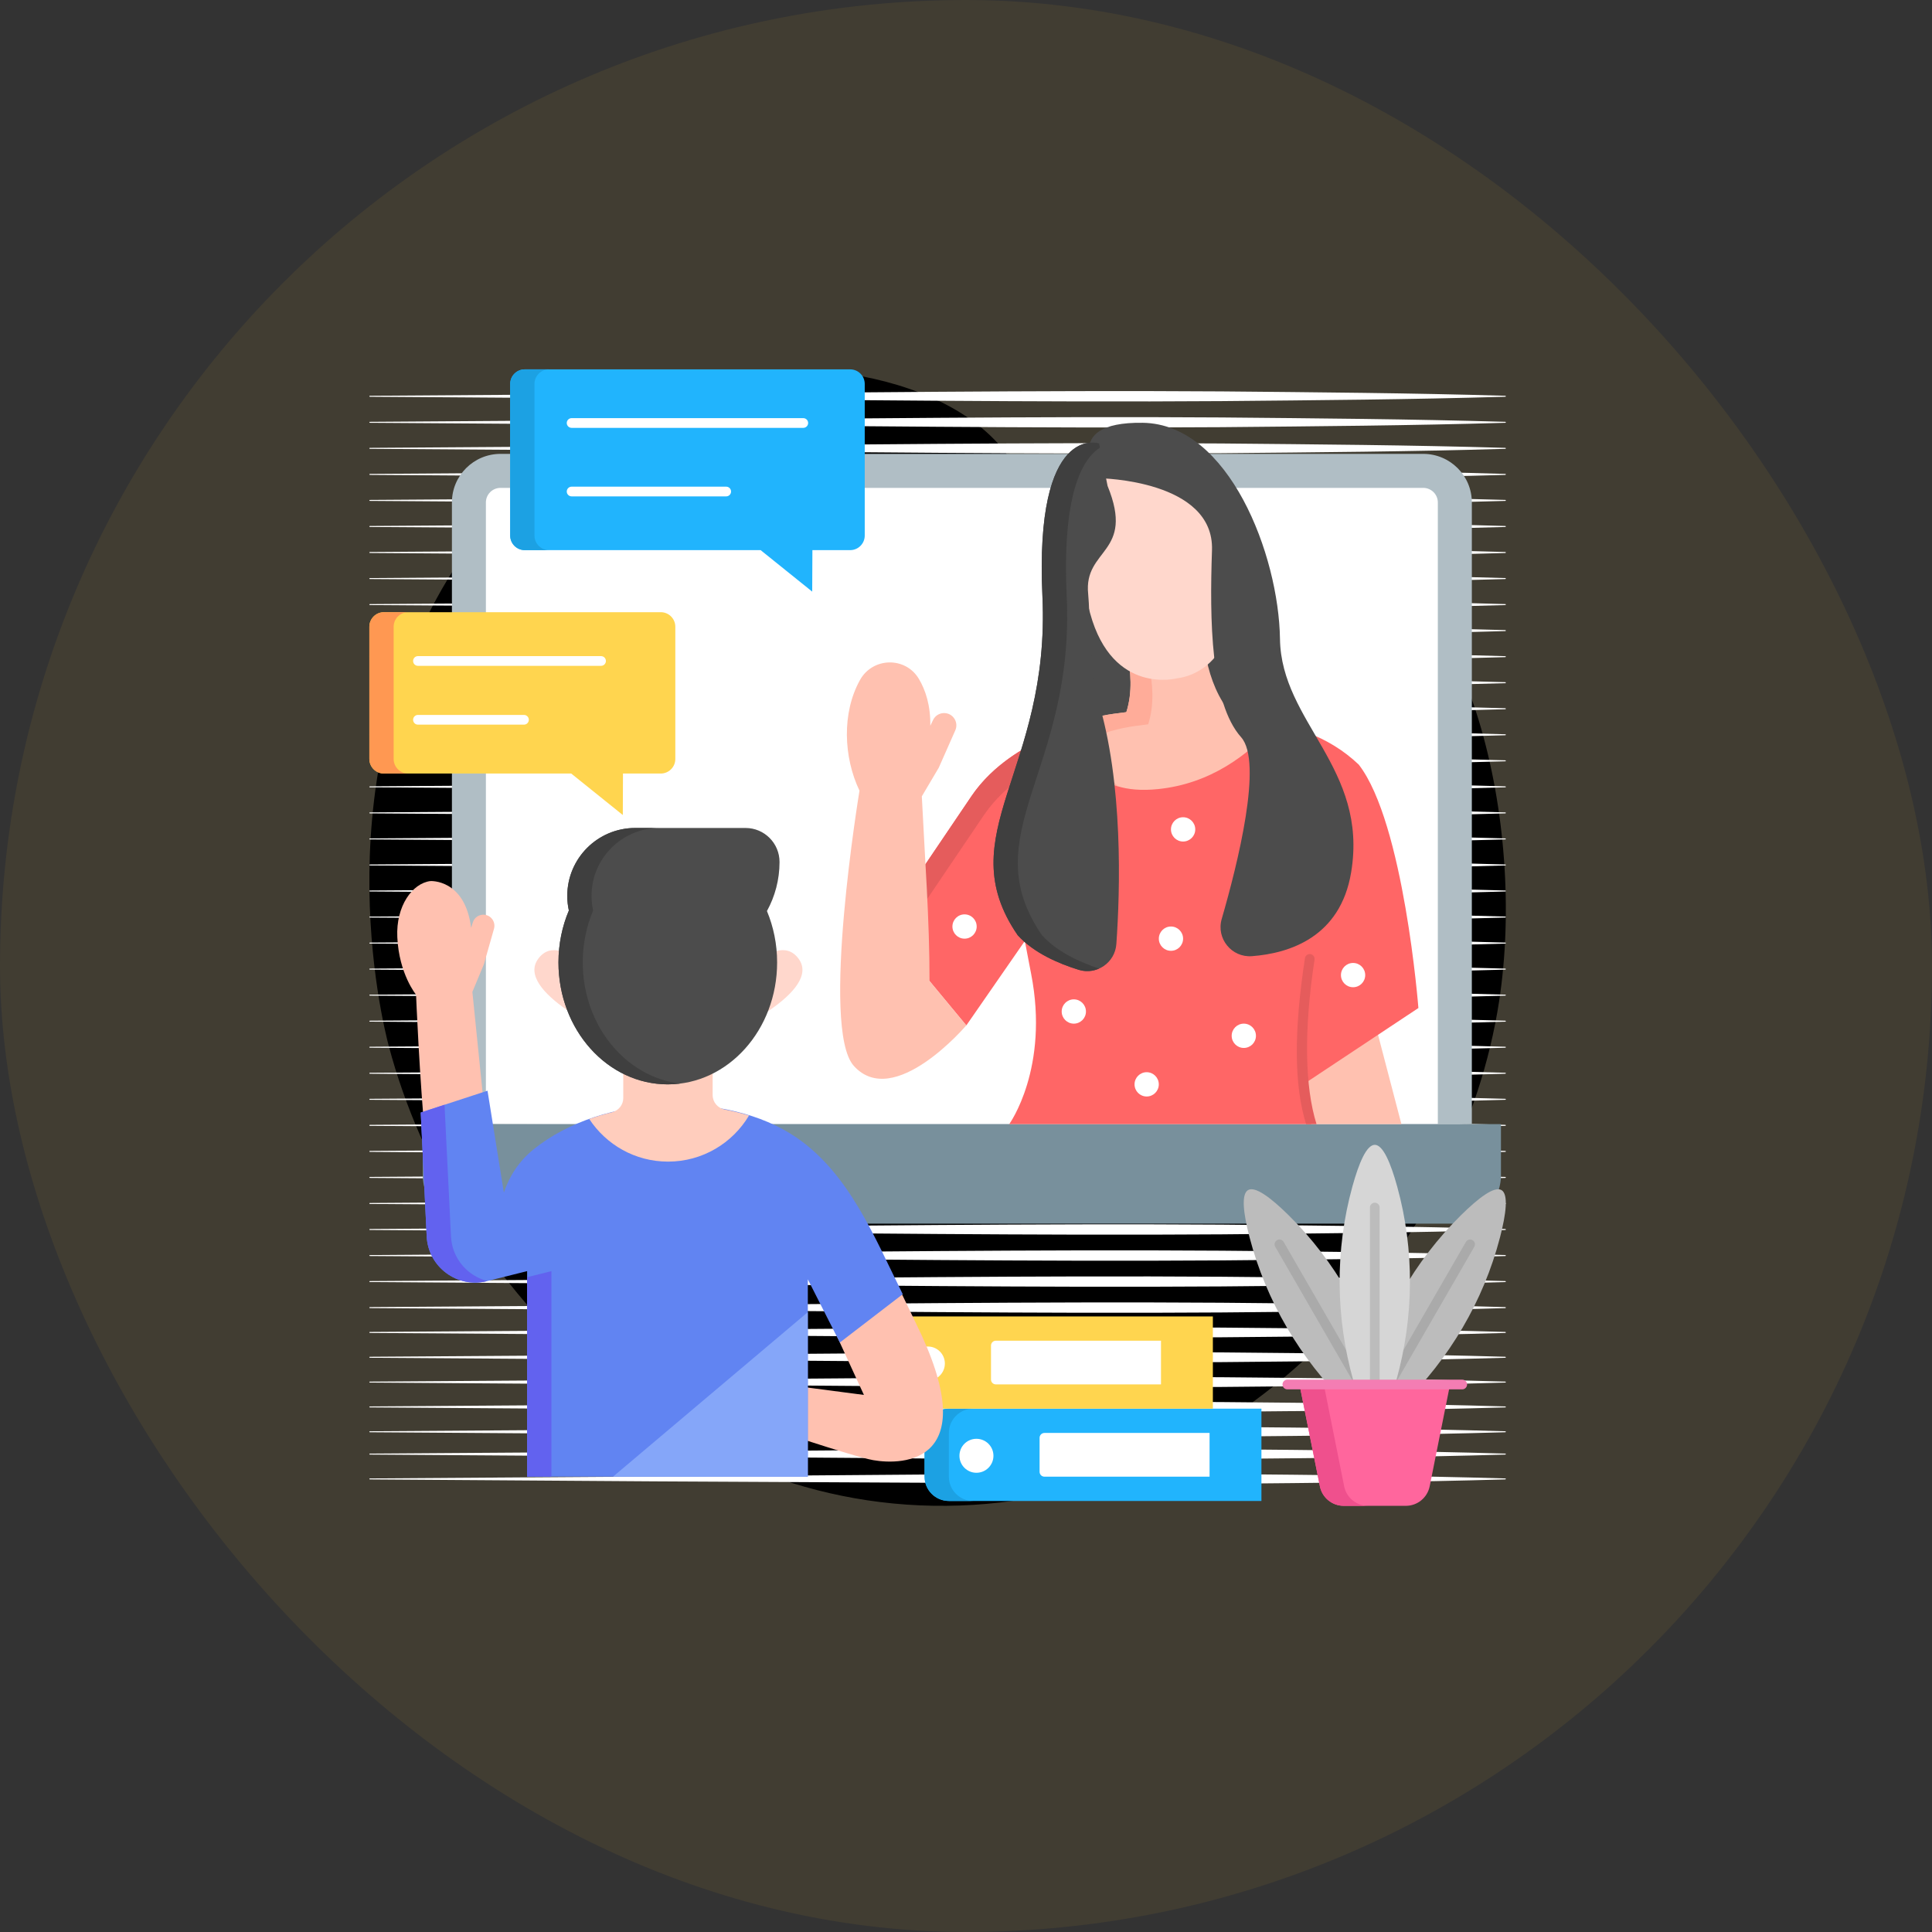 <svg width="68" height="68" viewBox="0 0 68 68" fill="none" xmlns="http://www.w3.org/2000/svg">
<rect x="0" y="0" width="68" height="68" fill="#333333" stroke="none"/>
<rect width="68" height="68" rx="34" fill="#FFC329" fill-opacity="0.07"/>
<g clip-path="url(#clip0_1501_565)">
<path d="M34.273 52.965C24.001 53.611 15.943 45.344 13.682 36.811C13.465 35.993 11.245 27.082 16.203 19.686C17.109 18.335 19.558 14.789 23.977 13.51C28.563 12.182 34.572 13.497 35.954 16.908C36.925 19.306 35.095 21.468 36.094 22.464C37.809 24.174 43.198 17.792 47.51 19.242C51.648 20.634 53.74 28.884 52.763 35.247C51.461 43.72 44.181 52.342 34.273 52.965V52.965Z" fill="black"/>
<path d="M13.017 32.26L23.009 32.191C29.669 32.157 36.332 32.061 42.992 32.106C46.322 32.137 49.653 32.162 52.983 32.26C52.993 32.26 53 32.268 53 32.277C53 32.286 52.992 32.294 52.983 32.294C49.653 32.392 46.322 32.417 42.992 32.448C36.332 32.493 29.669 32.397 23.009 32.362L13.017 32.294C13.008 32.294 13 32.286 13 32.277C13 32.267 13.008 32.26 13.017 32.26V32.26Z" fill="white"/>
<path d="M13.017 33.176L23.009 33.108C29.669 33.074 36.332 32.978 42.992 33.022C46.322 33.054 49.653 33.078 52.983 33.176C52.993 33.176 53 33.184 53 33.194C53 33.203 52.992 33.21 52.983 33.211C49.653 33.308 46.322 33.333 42.992 33.364C36.332 33.409 29.669 33.313 23.009 33.279L13.017 33.211C13.008 33.21 13 33.203 13 33.193C13 33.184 13.008 33.176 13.017 33.176V33.176Z" fill="white"/>
<path d="M13.017 34.092L23.009 34.024C29.669 33.99 36.332 33.894 42.992 33.938C46.322 33.97 49.653 33.994 52.983 34.092C52.993 34.093 53 34.1 53 34.11C53 34.119 52.992 34.126 52.983 34.127C49.653 34.224 46.322 34.249 42.992 34.28C36.332 34.325 29.669 34.229 23.009 34.195L13.017 34.127C13.008 34.126 13 34.119 13 34.109C13 34.1 13.008 34.092 13.017 34.092V34.092Z" fill="white"/>
<path d="M13.017 35.009L23.009 34.94C29.669 34.906 36.332 34.81 42.992 34.855C46.322 34.886 49.653 34.911 52.983 35.009C52.993 35.009 53 35.017 53 35.026C53 35.035 52.992 35.043 52.983 35.043C49.653 35.141 46.322 35.166 42.992 35.197C36.332 35.242 29.669 35.145 23.009 35.111L13.017 35.043C13.008 35.043 13 35.035 13 35.026C13 35.016 13.008 35.009 13.017 35.009V35.009Z" fill="white"/>
<path d="M13.017 35.925L23.009 35.857C29.669 35.823 36.332 35.727 42.992 35.771C46.322 35.803 49.653 35.827 52.983 35.925C52.993 35.925 53 35.933 53 35.943C53 35.952 52.992 35.959 52.983 35.959C49.653 36.057 46.322 36.082 42.992 36.113C36.332 36.158 29.669 36.062 23.009 36.028L13.017 35.959C13.008 35.959 13 35.952 13 35.942C13 35.933 13.008 35.925 13.017 35.925V35.925Z" fill="white"/>
<path d="M13.017 36.842L23.009 36.773C29.669 36.739 36.332 36.643 42.992 36.688C46.322 36.719 49.653 36.744 52.983 36.842C52.993 36.842 53 36.85 53 36.859C53 36.868 52.992 36.876 52.983 36.876C49.653 36.974 46.322 36.999 42.992 37.03C36.332 37.075 29.669 36.978 23.009 36.944L13.017 36.876C13.008 36.876 13 36.868 13 36.859C13 36.849 13.008 36.842 13.017 36.842V36.842Z" fill="white"/>
<path d="M13.017 37.758L23.009 37.69C29.669 37.656 36.332 37.56 42.992 37.605C46.322 37.636 49.653 37.66 52.983 37.758C52.993 37.759 53 37.766 53 37.776C53 37.785 52.992 37.792 52.983 37.792C49.653 37.89 46.322 37.915 42.992 37.946C36.332 37.991 29.669 37.895 23.009 37.861L13.017 37.792C13.008 37.792 13 37.785 13 37.775C13 37.766 13.008 37.758 13.017 37.758V37.758Z" fill="white"/>
<path d="M13.017 38.675L23.009 38.606C29.669 38.572 36.332 38.476 42.992 38.521C46.322 38.552 49.653 38.577 52.983 38.675C52.993 38.675 53 38.683 53 38.692C53 38.702 52.992 38.709 52.983 38.709C49.653 38.807 46.322 38.832 42.992 38.863C36.332 38.908 29.669 38.812 23.009 38.777L13.017 38.709C13.008 38.709 13 38.701 13 38.692C13 38.682 13.008 38.675 13.017 38.675V38.675Z" fill="white"/>
<path d="M13.017 39.591L23.009 39.523C29.669 39.489 36.332 39.393 42.992 39.438C46.322 39.469 49.653 39.493 52.983 39.591C52.993 39.592 53 39.599 53 39.609C53 39.618 52.992 39.625 52.983 39.626C49.653 39.723 46.322 39.748 42.992 39.779C36.332 39.824 29.669 39.728 23.009 39.694L13.017 39.626C13.008 39.625 13 39.618 13 39.608C13 39.599 13.008 39.591 13.017 39.591V39.591Z" fill="white"/>
<path d="M13.017 40.508L23.009 40.439C29.669 40.405 36.332 40.309 42.992 40.354C46.322 40.385 49.653 40.41 52.983 40.508C52.993 40.508 53 40.516 53 40.525C53 40.535 52.992 40.542 52.983 40.542C49.653 40.64 46.322 40.665 42.992 40.696C36.332 40.741 29.669 40.645 23.009 40.61L13.017 40.542C13.008 40.542 13 40.534 13 40.525C13 40.515 13.008 40.508 13.017 40.508V40.508Z" fill="white"/>
<path d="M13.017 41.424L23.009 41.356C29.669 41.322 36.332 41.226 42.992 41.27C46.322 41.302 49.653 41.326 52.983 41.424C52.993 41.425 53 41.432 53 41.442C53 41.451 52.992 41.458 52.983 41.459C49.653 41.556 46.322 41.581 42.992 41.612C36.332 41.657 29.669 41.561 23.009 41.527L13.017 41.459C13.008 41.458 13 41.451 13 41.441C13 41.432 13.008 41.424 13.017 41.424V41.424Z" fill="white"/>
<path d="M13.017 42.341L23.009 42.272C29.669 42.238 36.332 42.142 42.992 42.187C46.322 42.218 49.653 42.243 52.983 42.341C52.993 42.341 53 42.349 53 42.358C53 42.367 52.992 42.375 52.983 42.375C49.653 42.473 46.322 42.498 42.992 42.529C36.332 42.574 29.669 42.478 23.009 42.443L13.017 42.375C13.008 42.375 13 42.367 13 42.358C13 42.348 13.008 42.341 13.017 42.341V42.341Z" fill="white"/>
<path d="M13.017 43.257L23.009 43.189C29.669 43.155 36.332 43.059 42.992 43.103C46.322 43.135 49.653 43.159 52.983 43.257C52.993 43.258 53 43.265 53 43.275C53 43.284 52.992 43.291 52.983 43.291C49.653 43.389 46.322 43.414 42.992 43.445C36.332 43.49 29.669 43.394 23.009 43.36L13.017 43.291C13.008 43.291 13 43.284 13 43.274C13 43.265 13.008 43.257 13.017 43.257V43.257Z" fill="white"/>
<path d="M13.017 44.174L23.009 44.105C29.669 44.071 36.332 43.975 42.992 44.02C46.322 44.051 49.653 44.076 52.983 44.174C52.993 44.174 53 44.182 53 44.191C53 44.2 52.992 44.208 52.983 44.208C49.653 44.306 46.322 44.331 42.992 44.362C36.332 44.407 29.669 44.311 23.009 44.276L13.017 44.208C13.008 44.208 13 44.2 13 44.191C13 44.181 13.008 44.174 13.017 44.174V44.174Z" fill="white"/>
<path d="M13.017 45.09L23.009 45.022C29.669 44.988 36.332 44.892 42.992 44.937C46.322 44.968 49.653 44.992 52.983 45.09C52.993 45.091 53 45.098 53 45.108C53 45.117 52.992 45.124 52.983 45.124C49.653 45.222 46.322 45.247 42.992 45.278C36.332 45.323 29.669 45.227 23.009 45.193L13.017 45.124C13.008 45.124 13 45.117 13 45.107C13 45.098 13.008 45.09 13.017 45.09V45.09Z" fill="white"/>
<path d="M13.017 46.006L23.009 45.938C29.669 45.904 36.332 45.808 42.992 45.852C46.322 45.884 49.653 45.908 52.983 46.006C52.993 46.007 53 46.014 53 46.024C53 46.033 52.992 46.04 52.983 46.041C49.653 46.139 46.322 46.163 42.992 46.194C36.332 46.239 29.669 46.143 23.009 46.109L13.017 46.041C13.008 46.04 13 46.033 13 46.023C13 46.014 13.008 46.006 13.017 46.006V46.006Z" fill="white"/>
<path d="M13.017 46.88L23.009 46.812C29.669 46.778 36.332 46.682 42.992 46.727C46.322 46.758 49.653 46.782 52.983 46.88C52.993 46.881 53 46.889 53 46.898C53 46.907 52.992 46.914 52.983 46.915C49.653 47.013 46.322 47.037 42.992 47.068C36.332 47.113 29.669 47.017 23.009 46.983L13.017 46.915C13.008 46.914 13 46.907 13 46.897C13 46.888 13.008 46.88 13.017 46.88V46.88Z" fill="white"/>
<path d="M13.017 47.754L23.009 47.686C29.669 47.652 36.332 47.556 42.992 47.6C46.322 47.632 49.653 47.656 52.983 47.754C52.993 47.755 53 47.763 53 47.772C53 47.781 52.992 47.788 52.983 47.789C49.653 47.886 46.322 47.911 42.992 47.942C36.332 47.987 29.669 47.891 23.009 47.857L13.017 47.789C13.008 47.788 13 47.781 13 47.771C13 47.762 13.008 47.755 13.017 47.754V47.754Z" fill="white"/>
<path d="M13.017 48.628L23.009 48.56C29.669 48.525 36.332 48.429 42.992 48.474C46.322 48.505 49.653 48.53 52.983 48.628C52.993 48.628 53 48.636 53 48.645C53 48.655 52.992 48.662 52.983 48.662C49.653 48.76 46.322 48.785 42.992 48.816C36.332 48.861 29.669 48.765 23.009 48.73L13.017 48.662C13.008 48.662 13 48.654 13 48.645C13 48.636 13.008 48.628 13.017 48.628V48.628Z" fill="white"/>
<path d="M13.017 49.502L23.009 49.434C29.669 49.399 36.332 49.303 42.992 49.348C46.322 49.379 49.653 49.404 52.983 49.502C52.993 49.502 53 49.51 53 49.52C53 49.529 52.992 49.536 52.983 49.536C49.653 49.634 46.322 49.659 42.992 49.69C36.332 49.735 29.669 49.639 23.009 49.605L13.017 49.536C13.008 49.536 13 49.528 13 49.519C13 49.51 13.008 49.502 13.017 49.502V49.502Z" fill="white"/>
<path d="M13.017 50.376L23.009 50.308C29.669 50.273 36.332 50.177 42.992 50.222C46.322 50.253 49.653 50.278 52.983 50.376C52.993 50.376 53 50.384 53 50.394C53 50.403 52.992 50.41 52.983 50.41C49.653 50.508 46.322 50.533 42.992 50.564C36.332 50.609 29.669 50.513 23.009 50.478L13.017 50.41C13.008 50.41 13 50.402 13 50.393C13 50.384 13.008 50.376 13.017 50.376V50.376Z" fill="white"/>
<path d="M13.017 51.162L23.009 51.094C29.669 51.059 36.332 50.964 42.992 51.008C46.322 51.039 49.653 51.064 52.983 51.162C52.993 51.162 53 51.17 53 51.18C53 51.189 52.992 51.196 52.983 51.196C49.653 51.294 46.322 51.319 42.992 51.35C36.332 51.395 29.669 51.299 23.009 51.265L13.017 51.196C13.008 51.196 13 51.188 13 51.179C13 51.17 13.008 51.162 13.017 51.162V51.162Z" fill="white"/>
<path d="M13.017 52.036L23.009 51.968C29.669 51.934 36.332 51.837 42.992 51.882C46.322 51.913 49.653 51.938 52.983 52.036C52.993 52.036 53 52.044 53 52.054C53 52.063 52.992 52.07 52.983 52.07C49.653 52.168 46.322 52.193 42.992 52.224C39.661 52.247 36.331 52.208 33 52.19L23.009 52.139L13.017 52.07C13.008 52.07 13 52.062 13 52.053C13 52.044 13.008 52.036 13.017 52.036V52.036Z" fill="white"/>
<path d="M13.017 31.343L23.009 31.275C29.669 31.241 36.332 31.145 42.992 31.189C46.322 31.221 49.653 31.245 52.983 31.343C52.993 31.343 53 31.351 53 31.361C53 31.37 52.992 31.377 52.983 31.377C49.653 31.475 46.322 31.5 42.992 31.531C36.332 31.576 29.669 31.48 23.009 31.446L13.017 31.377C13.008 31.377 13 31.37 13 31.36C13 31.351 13.008 31.343 13.017 31.343V31.343Z" fill="white"/>
<path d="M13.017 30.427L23.009 30.358C29.669 30.324 36.332 30.228 42.992 30.273C46.322 30.304 49.653 30.329 52.983 30.427C52.993 30.427 53 30.435 53 30.444C53 30.453 52.992 30.461 52.983 30.461C49.653 30.559 46.322 30.584 42.992 30.615C36.332 30.66 29.669 30.564 23.009 30.529L13.017 30.461C13.008 30.461 13 30.453 13 30.444C13 30.434 13.008 30.427 13.017 30.427V30.427Z" fill="white"/>
<path d="M13.017 29.51L23.009 29.442C29.669 29.408 36.332 29.312 42.992 29.356C46.322 29.388 49.653 29.412 52.983 29.51C52.993 29.511 53 29.518 53 29.528C53 29.537 52.992 29.544 52.983 29.544C49.653 29.642 46.322 29.667 42.992 29.698C36.332 29.743 29.669 29.647 23.009 29.613L13.017 29.544C13.008 29.544 13 29.537 13 29.527C13 29.518 13.008 29.51 13.017 29.51V29.51Z" fill="white"/>
<path d="M13.017 28.594L23.009 28.525C29.669 28.491 36.332 28.395 42.992 28.44C46.322 28.471 49.653 28.496 52.983 28.594C52.993 28.594 53 28.602 53 28.611C53 28.62 52.992 28.628 52.983 28.628C49.653 28.726 46.322 28.751 42.992 28.782C36.332 28.827 29.669 28.73 23.009 28.696L13.017 28.628C13.008 28.628 13 28.62 13 28.611C13 28.601 13.008 28.594 13.017 28.594V28.594Z" fill="white"/>
<path d="M13.017 27.677L23.009 27.609C29.669 27.575 36.332 27.479 42.992 27.523C46.322 27.555 49.653 27.579 52.983 27.677C52.993 27.677 53 27.685 53 27.695C53 27.704 52.992 27.711 52.983 27.711C49.653 27.809 46.322 27.834 42.992 27.865C36.332 27.91 29.669 27.814 23.009 27.78L13.017 27.711C13.008 27.711 13 27.704 13 27.694C13 27.685 13.008 27.677 13.017 27.677V27.677Z" fill="white"/>
<path d="M13.017 26.761L23.009 26.692C29.669 26.658 36.332 26.562 42.992 26.607C46.322 26.638 49.653 26.663 52.983 26.761C52.993 26.761 53 26.769 53 26.778C53 26.787 52.992 26.795 52.983 26.795C49.653 26.893 46.322 26.918 42.992 26.949C36.332 26.994 29.669 26.898 23.009 26.863L13.017 26.795C13.008 26.795 13 26.787 13 26.778C13 26.768 13.008 26.761 13.017 26.761V26.761Z" fill="white"/>
<path d="M13.017 25.844L23.009 25.776C29.669 25.742 36.332 25.646 42.992 25.69C46.322 25.722 49.653 25.746 52.983 25.844C52.993 25.845 53 25.852 53 25.862C53 25.871 52.992 25.878 52.983 25.878C49.653 25.976 46.322 26.001 42.992 26.032C36.332 26.077 29.669 25.981 23.009 25.947L13.017 25.878C13.008 25.878 13 25.871 13 25.861C13 25.852 13.008 25.844 13.017 25.844V25.844Z" fill="white"/>
<path d="M13.017 24.928L23.009 24.859C29.669 24.825 36.332 24.729 42.992 24.774C46.322 24.805 49.653 24.83 52.983 24.928C52.993 24.928 53 24.936 53 24.945C53 24.954 52.992 24.962 52.983 24.962C49.653 25.06 46.322 25.085 42.992 25.116C36.332 25.161 29.669 25.064 23.009 25.03L13.017 24.962C13.008 24.962 13 24.954 13 24.945C13 24.935 13.008 24.928 13.017 24.928V24.928Z" fill="white"/>
<path d="M13.017 24.011L23.009 23.943C29.669 23.909 36.332 23.813 42.992 23.857C46.322 23.889 49.653 23.913 52.983 24.011C52.993 24.012 53 24.019 53 24.029C53 24.038 52.992 24.045 52.983 24.045C49.653 24.143 46.322 24.168 42.992 24.199C36.332 24.244 29.669 24.148 23.009 24.114L13.017 24.045C13.008 24.045 13 24.038 13 24.028C13 24.019 13.008 24.011 13.017 24.011V24.011Z" fill="white"/>
<path d="M13.017 23.095L23.009 23.026C29.669 22.992 36.332 22.896 42.992 22.941C46.322 22.972 49.653 22.997 52.983 23.095C52.993 23.095 53 23.103 53 23.112C53 23.121 52.992 23.129 52.983 23.129C49.653 23.227 46.322 23.252 42.992 23.283C36.332 23.328 29.669 23.232 23.009 23.197L13.017 23.129C13.008 23.129 13 23.121 13 23.112C13 23.102 13.008 23.095 13.017 23.095V23.095Z" fill="white"/>
<path d="M13.017 22.178L23.009 22.11C29.669 22.076 36.332 21.98 42.992 22.024C46.322 22.056 49.653 22.08 52.983 22.178C52.993 22.178 53 22.186 53 22.196C53 22.205 52.992 22.212 52.983 22.212C49.653 22.31 46.322 22.335 42.992 22.366C36.332 22.411 29.669 22.315 23.009 22.281L13.017 22.212C13.008 22.212 13 22.205 13 22.195C13 22.186 13.008 22.178 13.017 22.178V22.178Z" fill="white"/>
<path d="M13.017 21.262L23.009 21.194C29.669 21.16 36.332 21.064 42.992 21.108C46.322 21.14 49.653 21.164 52.983 21.262C52.993 21.262 53 21.27 53 21.28C53 21.289 52.992 21.296 52.983 21.296C49.653 21.394 46.322 21.419 42.992 21.45C36.332 21.495 29.669 21.399 23.009 21.365L13.017 21.296C13.008 21.296 13 21.289 13 21.279C13 21.27 13.008 21.262 13.017 21.262V21.262Z" fill="white"/>
<path d="M13.017 20.346L23.009 20.277C29.669 20.243 36.332 20.147 42.992 20.192C46.322 20.223 49.653 20.248 52.983 20.346C52.993 20.346 53 20.354 53 20.363C53 20.372 52.992 20.38 52.983 20.38C49.653 20.478 46.322 20.503 42.992 20.534C36.332 20.578 29.669 20.483 23.009 20.448L13.017 20.38C13.008 20.38 13 20.372 13 20.363C13 20.353 13.008 20.346 13.017 20.346V20.346Z" fill="white"/>
<path d="M13.017 19.429L23.009 19.361C29.669 19.327 36.332 19.231 42.992 19.275C46.322 19.306 49.653 19.331 52.983 19.429C52.993 19.43 53 19.437 53 19.447C53 19.456 52.992 19.463 52.983 19.463C49.653 19.561 46.322 19.586 42.992 19.617C36.332 19.662 29.669 19.566 23.009 19.532L13.017 19.463C13.008 19.463 13 19.456 13 19.446C13 19.437 13.008 19.429 13.017 19.429V19.429Z" fill="white"/>
<path d="M13.017 18.513L23.009 18.444C29.669 18.41 36.332 18.314 42.992 18.359C46.322 18.39 49.653 18.415 52.983 18.513C52.993 18.513 53 18.521 53 18.53C53 18.539 52.992 18.547 52.983 18.547C49.653 18.645 46.322 18.669 42.992 18.701C36.332 18.745 29.669 18.649 23.009 18.615L13.017 18.547C13.008 18.547 13 18.539 13 18.53C13 18.52 13.008 18.513 13.017 18.513V18.513Z" fill="white"/>
<path d="M13.017 17.596L23.009 17.528C29.669 17.494 36.332 17.398 42.992 17.442C46.322 17.474 49.653 17.498 52.983 17.596C52.993 17.596 53 17.604 53 17.614C53 17.623 52.992 17.63 52.983 17.63C49.653 17.728 46.322 17.753 42.992 17.784C36.332 17.829 29.669 17.733 23.009 17.699L13.017 17.63C13.008 17.63 13 17.623 13 17.613C13 17.604 13.008 17.596 13.017 17.596V17.596Z" fill="white"/>
<path d="M13.017 16.68L23.009 16.611C29.669 16.577 36.332 16.481 42.992 16.526C46.322 16.557 49.653 16.582 52.983 16.68C52.993 16.68 53 16.688 53 16.697C53 16.706 52.992 16.714 52.983 16.714C49.653 16.812 46.322 16.837 42.992 16.868C36.332 16.913 29.669 16.816 23.009 16.782L13.017 16.714C13.008 16.714 13 16.706 13 16.697C13 16.687 13.008 16.68 13.017 16.68V16.68Z" fill="white"/>
<path d="M13.017 15.763L23.009 15.695C29.669 15.661 36.332 15.565 42.992 15.609C46.322 15.64 49.653 15.665 52.983 15.763C52.993 15.763 53 15.771 53 15.781C53 15.79 52.992 15.797 52.983 15.797C49.653 15.895 46.322 15.92 42.992 15.951C36.332 15.996 29.669 15.9 23.009 15.866L13.017 15.797C13.008 15.797 13 15.79 13 15.78C13 15.771 13.008 15.763 13.017 15.763V15.763Z" fill="white"/>
<path d="M13.017 14.847L23.009 14.778C29.669 14.744 36.332 14.648 42.992 14.693C46.322 14.724 49.653 14.749 52.983 14.847C52.993 14.847 53 14.855 53 14.864C53 14.873 52.992 14.881 52.983 14.881C49.653 14.979 46.322 15.004 42.992 15.035C36.332 15.079 29.669 14.983 23.009 14.949L13.017 14.881C13.008 14.881 13 14.873 13 14.864C13 14.854 13.008 14.847 13.017 14.847V14.847Z" fill="white"/>
<path d="M13.017 13.93L23.009 13.862C29.669 13.828 36.332 13.732 42.992 13.776C46.322 13.807 49.653 13.832 52.983 13.93C52.993 13.93 53 13.938 53 13.948C53 13.957 52.992 13.964 52.983 13.964C49.653 14.062 46.322 14.087 42.992 14.118C36.332 14.163 29.669 14.067 23.009 14.033L13.017 13.964C13.008 13.964 13 13.957 13 13.947C13 13.938 13.008 13.93 13.017 13.93V13.93Z" fill="white"/>
<path d="M44.398 52.829H33.397C32.925 52.829 32.542 52.446 32.542 51.974V50.436C32.542 49.964 32.925 49.581 33.397 49.581H44.398V52.829Z" fill="#21B4FD"/>
<path d="M33.397 51.974V50.436C33.397 49.964 33.779 49.581 34.251 49.581H33.397C32.925 49.581 32.542 49.964 32.542 50.436V51.974C32.542 52.446 32.925 52.829 33.397 52.829H34.251C33.779 52.829 33.397 52.446 33.397 51.974Z" fill="#1CA1E3"/>
<path d="M42.573 51.974H36.761C36.666 51.974 36.59 51.898 36.59 51.803V50.606C36.59 50.512 36.666 50.435 36.761 50.435H42.573V51.974Z" fill="white"/>
<path d="M34.367 51.837C34.698 51.837 34.966 51.569 34.966 51.239C34.966 50.908 34.698 50.641 34.367 50.641C34.037 50.641 33.769 50.908 33.769 51.239C33.769 51.569 34.037 51.837 34.367 51.837Z" fill="white"/>
<path d="M42.689 49.581H31.687C31.215 49.581 30.832 49.199 30.832 48.727V47.188C30.832 46.716 31.215 46.334 31.687 46.334H42.689V49.581Z" fill="#FFD54F"/>
<path d="M40.863 48.726H35.051C34.957 48.726 34.88 48.65 34.88 48.556V47.359C34.88 47.264 34.957 47.188 35.051 47.188H40.863V48.726Z" fill="white"/>
<path d="M32.658 48.59C32.988 48.59 33.256 48.322 33.256 47.991C33.256 47.661 32.988 47.393 32.658 47.393C32.327 47.393 32.06 47.661 32.06 47.991C32.06 48.322 32.327 48.59 32.658 48.59Z" fill="white"/>
<path d="M51.804 39.565H15.906V17.684C15.906 16.74 16.672 15.975 17.616 15.975H50.094C51.038 15.975 51.804 16.74 51.804 17.684V39.565Z" fill="#B0BEC5"/>
<path d="M17.102 39.565V17.685C17.102 17.402 17.332 17.172 17.615 17.172H50.094C50.377 17.172 50.607 17.402 50.607 17.685V39.565H17.102Z" fill="white"/>
<path d="M51.12 43.069H16.59C15.646 43.069 14.88 42.304 14.88 41.36V39.565H52.829V41.36C52.829 42.304 52.064 43.069 51.12 43.069Z" fill="#78909C"/>
<path d="M48.2 35.266L49.325 39.565H45.992L45.223 36.206L48.2 35.266Z" fill="#FFC1B0"/>
<path d="M49.923 35.479C49.923 35.479 49.416 28.963 47.824 26.912C46.76 25.898 45.331 25.407 43.869 25.422L41.51 25.186C39.026 24.938 35.666 25.842 34.187 28.029L31.105 32.586L34.011 36.092L36.071 33.119C36.143 33.504 36.216 33.889 36.291 34.269C36.946 37.602 35.522 39.565 35.522 39.565H46.148C46.016 39.14 45.929 38.667 45.879 38.162L49.923 35.479Z" fill="#FF6666"/>
<path d="M40.18 25.161C37.937 25.283 35.414 26.214 34.188 28.029L31.106 32.586L31.596 33.177L34.615 28.712C35.764 27.012 38.051 26.088 40.18 25.877V25.161Z" fill="#E55C5C"/>
<path d="M41.163 26.334C43.192 26.334 44.838 24.688 44.838 22.659C44.838 20.629 43.192 18.983 41.163 18.983C39.133 18.983 37.487 20.629 37.487 22.659C37.487 24.688 39.133 26.334 41.163 26.334Z" fill="#4C4C4C"/>
<path d="M46.268 33.776C46.282 33.683 46.218 33.596 46.125 33.581C46.032 33.568 45.944 33.631 45.93 33.725C45.54 36.268 45.543 38.199 45.97 39.565H46.337C45.926 38.249 45.886 36.268 46.268 33.776V33.776Z" fill="#E55C5C"/>
<path d="M43.869 25.337L43.497 25.3C42.536 24.336 42.25 22.722 42.331 21.22L39.368 22.018C39.368 22.018 40.095 23.665 39.643 25.066C39.046 25.141 38.538 25.196 37.795 25.491C37.967 26.573 38.405 28.016 40.764 27.773C42.596 27.584 43.925 26.591 44.944 25.457C44.277 25.343 43.869 25.337 43.869 25.337V25.337Z" fill="#FFC1B0"/>
<path d="M39.368 22.018C39.368 22.018 40.095 23.665 39.643 25.066C39.046 25.141 38.538 25.196 37.795 25.491C37.925 26.307 38.207 27.329 39.352 27.677C38.832 27.204 38.658 26.508 38.564 25.918C39.307 25.623 39.815 25.568 40.412 25.493C40.865 24.093 40.137 22.445 40.137 22.445L42.32 21.858C42.316 21.644 42.319 21.431 42.331 21.22L39.368 22.018Z" fill="#FFAC99"/>
<path d="M41.447 23.87C41.447 23.87 39.168 24.496 38.37 21.59C37.573 18.684 38.268 17.215 38.712 16.832C39.738 15.949 42.843 16.092 43.356 19.909C43.866 23.702 41.447 23.87 41.447 23.87V23.87Z" fill="#FFD7CC"/>
<path d="M38.712 16.833C38.712 16.833 42.744 16.89 42.658 19.368C42.573 21.847 42.61 24.743 43.684 25.949C44.458 26.819 43.562 30.408 43 32.345C42.801 33.034 43.35 33.709 44.066 33.654C45.382 33.554 47.174 32.987 47.555 30.709C48.171 27.018 45.094 25.437 45.051 22.488C45.009 19.539 43.257 14.924 40.222 14.881C37.188 14.838 38.712 16.833 38.712 16.833V16.833Z" fill="#4C4C4C"/>
<path d="M38.684 15.607C38.684 15.607 36.405 14.838 36.69 20.992C36.975 27.146 33.385 29.376 35.821 32.919C36.384 33.538 37.253 33.914 37.967 34.134C38.597 34.328 39.245 33.886 39.292 33.228C39.426 31.338 39.54 27.553 38.642 24.624C38.34 23.642 38.371 21.59 38.3 20.907C38.132 19.293 39.961 19.496 38.983 17.103L38.684 15.607Z" fill="#4C4C4C"/>
<path d="M36.676 32.919C34.24 29.376 37.83 27.146 37.545 20.992C37.377 17.379 38.094 16.153 38.714 15.756L38.684 15.607C38.684 15.607 36.405 14.838 36.69 20.992C36.975 27.146 33.385 29.376 35.821 32.919C36.384 33.538 37.253 33.914 37.967 34.134C38.217 34.211 38.468 34.187 38.685 34.09C37.999 33.865 37.203 33.498 36.676 32.919V32.919Z" fill="#3F3F3F"/>
<path d="M40.359 38.593C40.595 38.593 40.786 38.402 40.786 38.166C40.786 37.93 40.595 37.738 40.359 37.738C40.123 37.738 39.932 37.93 39.932 38.166C39.932 38.402 40.123 38.593 40.359 38.593Z" fill="white"/>
<path d="M43.778 36.884C44.014 36.884 44.205 36.693 44.205 36.457C44.205 36.221 44.014 36.029 43.778 36.029C43.542 36.029 43.351 36.221 43.351 36.457C43.351 36.693 43.542 36.884 43.778 36.884Z" fill="white"/>
<path d="M41.214 33.465C41.45 33.465 41.641 33.274 41.641 33.038C41.641 32.802 41.45 32.61 41.214 32.61C40.978 32.61 40.787 32.802 40.787 33.038C40.787 33.274 40.978 33.465 41.214 33.465Z" fill="white"/>
<path d="M37.795 36.029C38.031 36.029 38.222 35.838 38.222 35.602C38.222 35.366 38.031 35.174 37.795 35.174C37.559 35.174 37.368 35.366 37.368 35.602C37.368 35.838 37.559 36.029 37.795 36.029Z" fill="white"/>
<path d="M33.949 33.038C34.185 33.038 34.376 32.846 34.376 32.611C34.376 32.374 34.185 32.183 33.949 32.183C33.713 32.183 33.522 32.374 33.522 32.611C33.522 32.846 33.713 33.038 33.949 33.038Z" fill="white"/>
<path d="M41.641 29.619C41.877 29.619 42.069 29.427 42.069 29.192C42.069 28.956 41.877 28.764 41.641 28.764C41.405 28.764 41.214 28.956 41.214 29.192C41.214 29.427 41.405 29.619 41.641 29.619Z" fill="white"/>
<path d="M47.624 34.747C47.86 34.747 48.051 34.556 48.051 34.32C48.051 34.084 47.86 33.893 47.624 33.893C47.388 33.893 47.197 34.084 47.197 34.32C47.197 34.556 47.388 34.747 47.624 34.747Z" fill="white"/>
<path d="M32.343 23.897C32.574 24.287 32.754 24.823 32.744 25.543L32.84 25.343C32.991 25.029 33.432 25.013 33.604 25.316C33.672 25.435 33.679 25.579 33.624 25.704C33.443 26.114 33.043 27.018 33.043 27.018L32.445 28.029C32.55 30.191 32.719 32.361 32.716 34.526L34.011 36.089C34.011 36.089 31.464 39.083 30.052 37.516C28.864 36.199 30.251 27.83 30.251 27.83C29.688 26.649 29.626 25.093 30.267 23.937C30.715 23.128 31.872 23.102 32.343 23.897V23.897Z" fill="#FFC1B0"/>
<path d="M21.576 35.093C21.576 35.093 19.812 32.616 18.956 33.729C18.059 34.896 21.576 36.457 21.576 36.457V35.093Z" fill="#FFD7CC"/>
<path d="M25.477 35.093C25.477 35.093 27.241 32.616 28.097 33.729C28.994 34.896 25.477 36.457 25.477 36.457V35.093Z" fill="#FFD7CC"/>
<path d="M30.407 49.097L28.774 45.542L31.424 44.872C31.424 44.872 32.03 46.154 32.229 46.556C34.687 51.518 31.774 51.575 30.737 51.393C29.998 51.263 26.649 50.125 26.649 50.125V48.605L30.407 49.097Z" fill="#FFC1B0"/>
<path d="M14.644 35.01C14.644 35.01 14.76 37.926 14.994 40.398L17.094 40.498C17.056 40.235 17.164 39.712 17.054 39.134L16.626 34.912L17.033 33.935L17.387 32.69C17.421 32.571 17.396 32.444 17.321 32.346C17.13 32.097 16.738 32.166 16.642 32.465L16.582 32.657C16.364 30.925 15.145 31.011 15.145 31.011C14.521 31.089 13.932 31.881 13.984 32.987C14.044 34.283 14.644 35.01 14.644 35.01Z" fill="#FFC1B0"/>
<path d="M28.015 40.026C25.613 38.391 21.235 38.458 18.764 40.466C18.282 40.858 17.93 41.385 17.734 41.974L17.159 38.389L14.808 39.158L15.018 43.516C15.07 44.592 16.093 45.353 17.139 45.092L18.553 44.74V51.974H28.433V45.029L29.56 47.252L31.774 45.551C30.775 43.541 29.892 41.303 28.015 40.026V40.026Z" fill="#6184F2"/>
<path d="M15.873 43.516L15.646 38.884L14.808 39.158L15.018 43.516C15.07 44.592 16.093 45.353 17.139 45.092L17.152 45.089C16.457 44.908 15.91 44.295 15.873 43.516V43.516Z" fill="#6262EF"/>
<path d="M18.553 44.953V51.974H19.408V44.74L18.553 44.953Z" fill="#6262EF"/>
<path d="M28.432 51.974H21.576L28.432 46.184V51.974Z" fill="#85A6F9"/>
<path d="M21.937 38.649V34.624H25.083V38.545C25.083 38.794 25.262 39.003 25.505 39.05C25.799 39.106 26.086 39.177 26.363 39.262C25.785 40.233 24.726 40.885 23.513 40.885C22.352 40.885 21.333 40.288 20.74 39.385C21 39.292 21.267 39.214 21.539 39.148C21.771 39.092 21.937 38.887 21.937 38.649Z" fill="#FFCDBD"/>
<path d="M27.437 30.339C27.437 29.678 26.902 29.142 26.241 29.142H22.356C21.036 29.142 19.966 30.212 19.966 31.532C19.966 31.709 19.985 31.881 20.022 32.047C19.788 32.601 19.656 33.22 19.656 33.873C19.656 36.244 21.379 38.166 23.504 38.166C25.629 38.166 27.352 36.244 27.352 33.873C27.352 33.227 27.223 32.615 26.994 32.066C27.276 31.553 27.437 30.965 27.437 30.339V30.339Z" fill="#4C4C4C"/>
<path d="M20.511 33.873C20.511 33.22 20.642 32.601 20.876 32.047C20.84 31.881 20.82 31.709 20.82 31.532C20.82 30.212 21.89 29.142 23.21 29.142H22.356C21.036 29.142 19.966 30.212 19.966 31.532C19.966 31.709 19.985 31.881 20.022 32.047C19.788 32.601 19.656 33.22 19.656 33.873C19.656 36.244 21.379 38.166 23.504 38.166C23.649 38.166 23.791 38.156 23.931 38.139C22.008 37.901 20.511 36.083 20.511 33.873V33.873Z" fill="#3F3F3F"/>
<path d="M29.923 13H18.47C18.187 13 17.957 13.23 17.957 13.513V18.85C17.957 19.133 18.187 19.363 18.47 19.363H26.772L28.587 20.823L28.594 19.363H29.923C30.206 19.363 30.436 19.133 30.436 18.85V13.513C30.436 13.23 30.206 13 29.923 13V13Z" fill="#21B4FD"/>
<path d="M19.325 13H18.47C18.187 13 17.957 13.23 17.957 13.513V18.85C17.957 19.133 18.187 19.363 18.47 19.363H19.325C19.041 19.363 18.812 19.133 18.812 18.85V13.513C18.812 13.23 19.041 13 19.325 13Z" fill="#1CA1E3"/>
<path d="M28.273 15.059H20.119C20.025 15.059 19.948 14.983 19.948 14.888C19.948 14.794 20.025 14.717 20.119 14.717H28.273C28.367 14.717 28.444 14.794 28.444 14.888C28.444 14.983 28.367 15.059 28.273 15.059Z" fill="white"/>
<path d="M25.56 17.471H20.119C20.025 17.471 19.948 17.394 19.948 17.3C19.948 17.206 20.025 17.129 20.119 17.129H25.56C25.655 17.129 25.731 17.206 25.731 17.3C25.731 17.394 25.655 17.471 25.56 17.471Z" fill="white"/>
<path d="M23.256 21.547H13.513C13.23 21.547 13 21.776 13 22.06V26.713C13 26.996 13.23 27.226 13.513 27.226H20.105L21.921 28.686L21.927 27.226H23.256C23.54 27.226 23.769 26.996 23.769 26.713V22.06C23.769 21.776 23.54 21.547 23.256 21.547V21.547Z" fill="#FFD54F"/>
<path d="M14.367 21.547H13.513C13.23 21.547 13 21.776 13 22.06V26.713C13 26.996 13.23 27.226 13.513 27.226H14.367C14.084 27.226 13.855 26.996 13.855 26.713V22.06C13.855 21.776 14.084 21.547 14.367 21.547V21.547Z" fill="#FF9852"/>
<path d="M21.155 23.435H14.71C14.616 23.435 14.54 23.359 14.54 23.264C14.54 23.17 14.616 23.093 14.71 23.093H21.155C21.249 23.093 21.326 23.17 21.326 23.264C21.326 23.359 21.249 23.435 21.155 23.435Z" fill="white"/>
<path d="M18.442 25.505H14.71C14.616 25.505 14.54 25.428 14.54 25.334C14.54 25.24 14.616 25.163 14.71 25.163H18.442C18.537 25.163 18.613 25.24 18.613 25.334C18.613 25.428 18.537 25.505 18.442 25.505V25.505Z" fill="white"/>
<path d="M47.419 49.444L49.428 51.41L48.73 48.687C48.156 46.444 46.996 44.389 45.347 42.764C44.729 42.155 44.179 41.742 43.929 41.886C43.679 42.03 43.762 42.713 43.981 43.553C44.564 45.793 45.764 47.825 47.419 49.444V49.444Z" fill="#BCBCBC"/>
<path d="M48.803 50.499C48.744 50.499 48.687 50.468 48.655 50.413L44.884 43.882C44.837 43.801 44.865 43.696 44.947 43.649C45.029 43.602 45.133 43.63 45.18 43.712L48.951 50.243C48.998 50.324 48.97 50.429 48.889 50.476C48.862 50.492 48.832 50.499 48.803 50.499V50.499Z" fill="#AAAAAA"/>
<path d="M49.357 49.444L47.348 51.41L48.045 48.687C48.62 46.444 49.78 44.389 51.429 42.764C52.047 42.155 52.597 41.742 52.846 41.886C53.096 42.03 53.013 42.713 52.795 43.553C52.212 45.793 51.012 47.825 49.357 49.444V49.444Z" fill="#BCBCBC"/>
<path d="M47.972 50.499C47.943 50.499 47.914 50.492 47.887 50.476C47.805 50.429 47.777 50.324 47.824 50.243L51.595 43.712C51.642 43.63 51.747 43.602 51.828 43.649C51.91 43.696 51.938 43.801 51.891 43.882L48.12 50.413C48.089 50.468 48.031 50.499 47.972 50.499V50.499Z" fill="#AAAAAA"/>
<path d="M47.63 48.585L48.388 51.292L49.145 48.585C49.769 46.356 49.792 43.996 49.177 41.764C48.946 40.927 48.676 40.294 48.388 40.294C48.1 40.294 47.83 40.927 47.599 41.764C46.984 43.996 47.007 46.356 47.63 48.585V48.585Z" fill="#D6D6D6"/>
<path d="M48.388 50.214C48.293 50.214 48.217 50.137 48.217 50.043V42.502C48.217 42.407 48.293 42.331 48.388 42.331C48.482 42.331 48.559 42.407 48.559 42.502V50.043C48.559 50.137 48.482 50.214 48.388 50.214Z" fill="#BCBCBC"/>
<path d="M47.294 53H49.482C49.889 53 50.24 52.712 50.32 52.313L51.037 48.73H45.738L46.456 52.313C46.535 52.712 46.886 53 47.294 53Z" fill="#FF669D"/>
<path d="M47.31 52.313L46.593 48.73H45.738L46.456 52.313C46.535 52.712 46.886 53 47.294 53H48.148C47.741 53 47.39 52.712 47.31 52.313Z" fill="#EF508D"/>
<path d="M51.465 48.901H45.311C45.217 48.901 45.14 48.824 45.14 48.73C45.14 48.635 45.217 48.559 45.311 48.559H51.465C51.559 48.559 51.636 48.635 51.636 48.73C51.636 48.824 51.559 48.901 51.465 48.901Z" fill="#F47DB3"/>
</g>
<defs>
<clipPath id="clip0_1501_565">
<rect width="40" height="40" fill="white" transform="translate(13 13)"/>
</clipPath>
</defs>
</svg>
